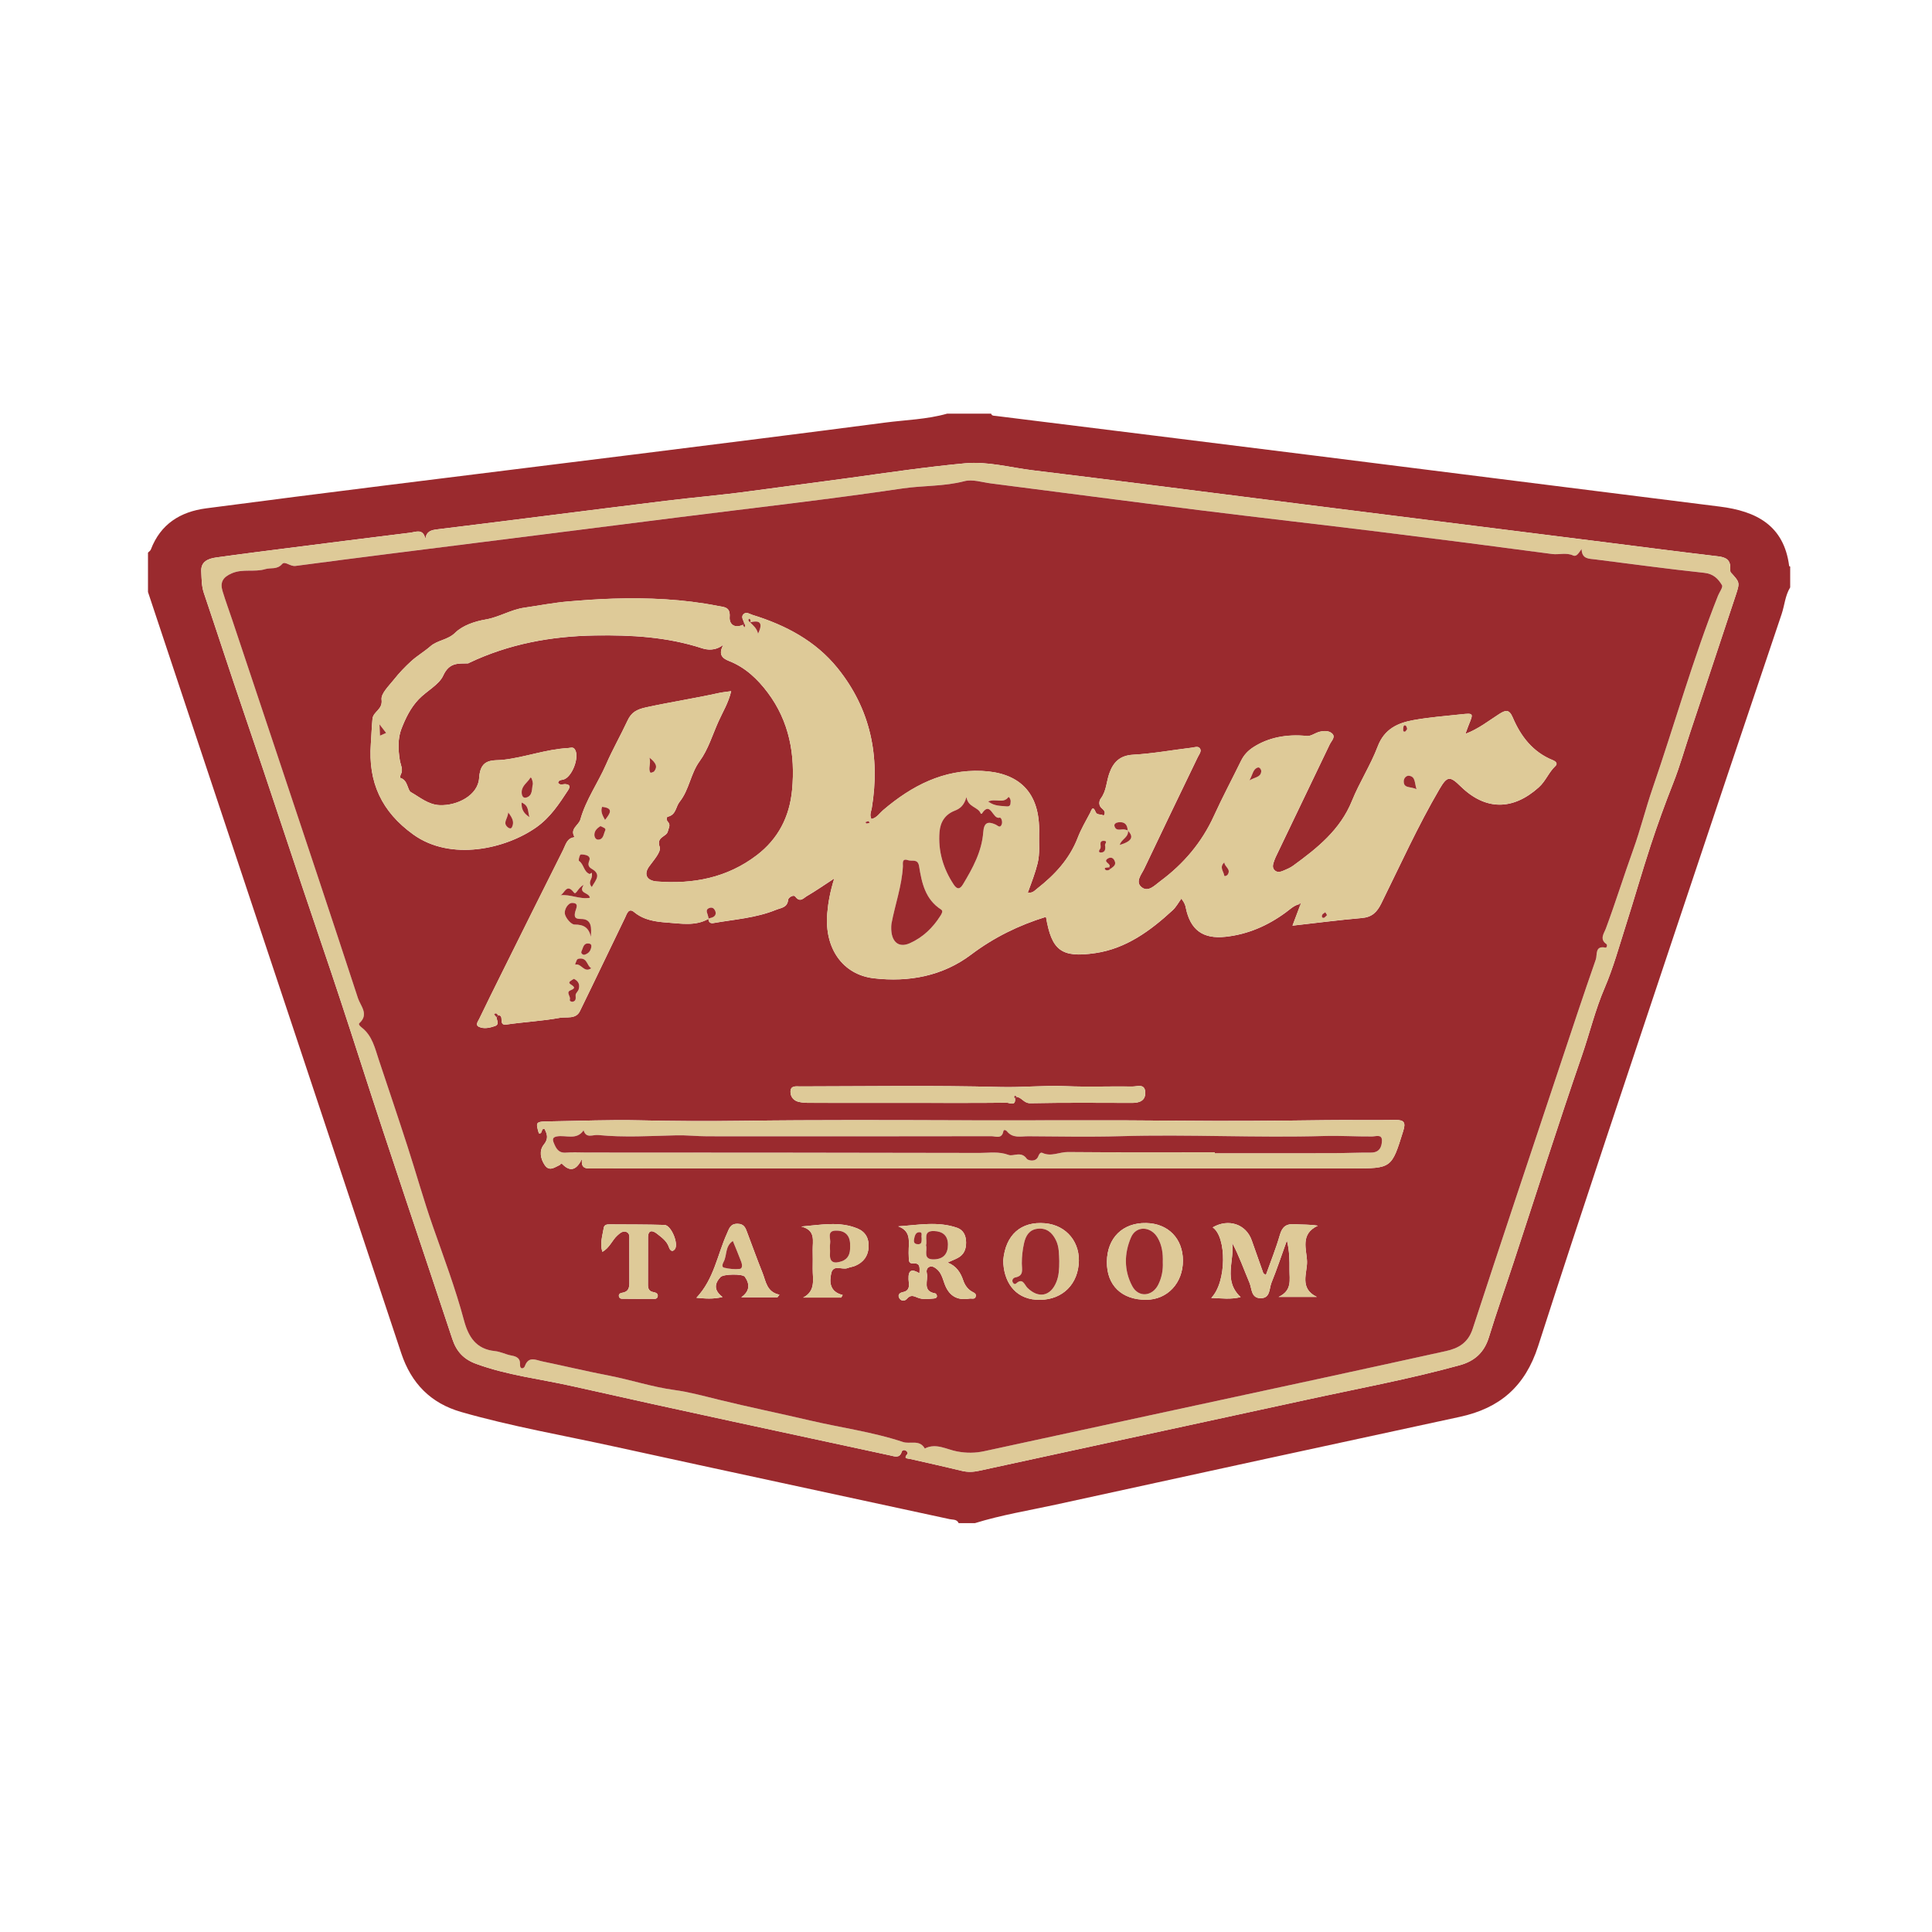<?xml version="1.0" encoding="utf-8"?>
<!-- Generator: Adobe Illustrator 17.0.0, SVG Export Plug-In . SVG Version: 6.00 Build 0)  -->
<!DOCTYPE svg PUBLIC "-//W3C//DTD SVG 1.1//EN" "http://www.w3.org/Graphics/SVG/1.1/DTD/svg11.dtd">
<svg version="1.1" id="Layer_1" xmlns="http://www.w3.org/2000/svg" xmlns:xlink="http://www.w3.org/1999/xlink" x="0px" y="0px"
	 width="200px" height="200px" viewBox="0 0 200 200" enable-background="new 0 0 200 200" xml:space="preserve">

<g>
	<path fill="#9A2A2E" d="M15.32,61.285c0-1.359,0-2.717,0-4.076c0.101-0.107,0.248-0.197,0.296-0.324
		c1.005-2.636,3.045-3.909,5.722-4.262c6.127-0.808,12.258-1.583,18.39-2.352c8.625-1.082,17.254-2.138,25.88-3.219
		c8.664-1.086,17.328-2.168,25.985-3.302c2.152-0.282,4.342-0.329,6.449-0.927c1.519,0,3.037,0,4.556,0
		c0.085,0.244,0.301,0.209,0.491,0.233c11.046,1.374,22.094,2.741,33.139,4.125c13.934,1.747,27.865,3.517,41.8,5.26
		c3.772,0.472,6.647,1.936,7.187,6.157c0.003,0.021,0.069,0.033,0.105,0.05c0,0.719,0,1.439,0,2.158
		c-0.525,0.85-0.579,1.853-0.889,2.774c-3.703,10.985-7.396,21.974-11.059,32.973c-4.747,14.254-9.546,28.492-14.144,42.794
		c-1.343,4.176-3.968,6.432-8.105,7.324c-13.951,3.007-27.895,6.041-41.838,9.088c-2.795,0.611-5.626,1.066-8.366,1.917
		c-0.559,0-1.119,0-1.678,0c-0.178-0.42-0.606-0.344-0.922-0.413c-11.571-2.512-23.152-4.979-34.717-7.515
		c-5.294-1.161-10.644-2.083-15.861-3.581c-3.156-0.906-5.167-2.962-6.205-6.088c-7.446-22.432-14.92-44.854-22.385-67.279
		C17.873,68.961,16.597,65.123,15.32,61.285z M44.032,55.768c-0.235-1.083-0.985-0.695-1.548-0.626
		c-4.24,0.52-8.477,1.059-12.714,1.599c-2.454,0.313-4.909,0.619-7.358,0.965c-0.822,0.116-1.634,0.393-1.577,1.446
		c0.041,0.746,0.022,1.502,0.27,2.237c1.398,4.143,2.745,8.304,4.162,12.441c2.699,7.882,5.266,15.809,7.958,23.694
		c1.386,4.061,2.728,8.151,4.045,12.242c3.105,9.645,6.378,19.236,9.559,28.857c0.421,1.272,1.16,2.083,2.446,2.556
		c3.252,1.196,6.687,1.575,10.033,2.329c10.937,2.466,21.906,4.793,32.865,7.161c0.425,0.092,0.96,0.321,1.173-0.382
		c0.047-0.157,0.224-0.225,0.394-0.141c0.153,0.076,0.288,0.259,0.183,0.381c-0.426,0.492,0.008,0.438,0.288,0.501
		c1.785,0.407,3.574,0.8,5.353,1.234c0.603,0.147,1.171,0.127,1.771-0.004c7.783-1.695,15.57-3.378,23.355-5.064
		c3.472-0.752,6.944-1.499,10.414-2.258c5.34-1.167,10.72-2.152,15.997-3.606c1.56-0.43,2.547-1.326,3.03-2.902
		c0.795-2.593,1.705-5.15,2.552-7.727c2.354-7.159,4.633-14.344,7.09-21.467c0.798-2.315,1.365-4.701,2.34-6.968
		c0.895-2.082,1.499-4.291,2.189-6.457c0.882-2.767,1.681-5.572,2.582-8.319c0.707-2.157,1.502-4.336,2.345-6.473
		c0.658-1.667,1.143-3.401,1.709-5.105c1.585-4.77,3.177-9.537,4.752-14.31c0.436-1.321,0.407-1.324-0.512-2.335
		c-0.085-0.094-0.061-0.303-0.058-0.459c0.014-0.867-0.472-1.123-1.268-1.217c-3.806-0.447-7.606-0.945-11.409-1.423
		c-10.612-1.334-21.225-2.665-31.836-4.002c-9.23-1.163-18.456-2.356-27.69-3.48c-2.334-0.284-4.665-0.944-7.012-0.726
		c-3.973,0.369-7.927,0.954-11.882,1.501c-3.512,0.486-7.031,0.926-10.542,1.407c-2.824,0.387-5.689,0.622-8.529,0.971
		c-7.886,0.968-15.766,1.992-23.653,2.955C44.642,54.875,44.171,54.974,44.032,55.768z"/>
	<path fill="#DECA98" d="M44.032,55.768c0.139-0.794,0.61-0.893,1.268-0.973c7.887-0.963,15.766-1.986,23.653-2.955
		c2.84-0.349,5.705-0.584,8.529-0.971c3.511-0.482,7.03-0.921,10.542-1.407c3.955-0.547,7.909-1.132,11.882-1.501
		c2.347-0.218,4.678,0.442,7.012,0.726c9.234,1.123,18.46,2.317,27.69,3.48c10.612,1.337,21.224,2.668,31.836,4.002
		c3.803,0.478,7.603,0.976,11.409,1.423c0.796,0.094,1.282,0.35,1.268,1.217c-0.003,0.155-0.027,0.365,0.058,0.459
		c0.919,1.01,0.948,1.013,0.512,2.335c-1.575,4.773-3.168,9.54-4.752,14.31c-0.566,1.703-1.051,3.438-1.709,5.105
		c-0.844,2.137-1.638,4.317-2.345,6.473c-0.9,2.747-1.7,5.552-2.582,8.319c-0.69,2.166-1.294,4.375-2.189,6.457
		c-0.975,2.267-1.542,4.653-2.34,6.968c-2.456,7.124-4.736,14.308-7.09,21.467c-0.847,2.577-1.757,5.134-2.552,7.727
		c-0.483,1.576-1.47,2.472-3.03,2.902c-5.276,1.454-10.657,2.439-15.997,3.606c-3.47,0.758-6.943,1.506-10.414,2.258
		c-7.786,1.686-15.572,3.368-23.355,5.064c-0.6,0.131-1.168,0.151-1.771,0.004c-1.779-0.433-3.568-0.827-5.353-1.234
		c-0.28-0.064-0.713-0.01-0.288-0.501c0.105-0.122-0.03-0.304-0.183-0.381c-0.169-0.084-0.346-0.016-0.394,0.141
		c-0.213,0.703-0.748,0.474-1.173,0.382c-10.959-2.368-21.928-4.695-32.865-7.161c-3.346-0.755-6.781-1.133-10.033-2.329
		c-1.286-0.473-2.026-1.284-2.446-2.556c-3.182-9.621-6.455-19.212-9.559-28.857c-1.317-4.091-2.659-8.181-4.045-12.242
		c-2.692-7.885-5.259-15.811-7.958-23.694c-1.417-4.137-2.763-8.298-4.162-12.441c-0.248-0.736-0.23-1.492-0.27-2.237
		c-0.058-1.053,0.754-1.33,1.577-1.446c2.449-0.345,4.904-0.652,7.358-0.965c4.237-0.54,8.475-1.079,12.714-1.599
		C43.047,55.072,43.796,54.685,44.032,55.768z M163.726,56.836c-0.282,0.376-0.51,0.829-0.865,0.665
		c-0.73-0.336-1.459-0.058-2.187-0.155c-5.974-0.799-11.952-1.566-17.933-2.305c-6.197-0.765-12.402-1.463-18.597-2.236
		c-7.195-0.898-14.384-1.847-21.577-2.767c-0.908-0.116-1.89-0.451-2.719-0.232c-2.12,0.558-4.295,0.44-6.433,0.757
		c-7.677,1.14-15.396,2.006-23.098,2.977c-6.752,0.851-13.503,1.705-20.255,2.558c-6.492,0.82-12.986,1.624-19.473,2.485
		c-0.548,0.073-1.084-0.539-1.377-0.202c-0.531,0.611-1.17,0.357-1.745,0.53c-1.132,0.34-2.317-0.058-3.46,0.431
		c-0.943,0.404-1.24,0.944-0.965,1.847c0.311,1.021,0.682,2.023,1.021,3.036c1.48,4.427,2.961,8.854,4.435,13.282
		c2.867,8.608,5.748,17.211,8.566,25.835c0.256,0.785,1.166,1.653,0.137,2.576c-0.129,0.116,0.087,0.323,0.259,0.457
		c1.09,0.852,1.36,2.147,1.766,3.363c0.998,2.99,2.006,5.976,2.975,8.975c0.887,2.745,1.666,5.537,2.616,8.247
		c1.13,3.225,2.335,6.42,3.219,9.724c0.455,1.699,1.25,2.982,3.205,3.177c0.585,0.058,1.142,0.364,1.727,0.465
		c0.539,0.092,0.897,0.31,0.869,0.874c-0.031,0.632,0.408,0.476,0.498,0.223c0.384-1.079,1.141-0.633,1.792-0.498
		c2.306,0.477,4.596,1.03,6.908,1.474c2.269,0.436,4.465,1.176,6.767,1.488c1.535,0.208,3.046,0.623,4.555,0.994
		c3.169,0.779,6.369,1.43,9.545,2.174c3.187,0.746,6.447,1.175,9.578,2.217c0.738,0.246,1.715-0.287,2.259,0.674
		c1.171-0.597,2.242,0.097,3.335,0.302c0.965,0.181,1.873,0.182,2.832-0.027c11.505-2.503,23.015-4.977,34.523-7.466
		c4.423-0.956,8.843-1.925,13.263-2.897c1.312-0.289,2.294-0.868,2.764-2.306c2.962-9.059,5.989-18.096,9-27.138
		c1.235-3.709,2.461-7.42,3.751-11.11c0.158-0.451-0.119-1.451,1-1.208c0.127,0.028,0.219-0.283,0.091-0.372
		c-0.74-0.51-0.241-1.111-0.062-1.592c1.01-2.71,1.865-5.477,2.844-8.195c0.74-2.053,1.281-4.251,2.001-6.341
		c2.284-6.635,4.176-13.403,6.77-19.934c0.145-0.366,0.537-0.875,0.415-1.083c-0.389-0.666-0.893-1.183-1.838-1.283
		c-3.771-0.398-7.529-0.92-11.292-1.39C164.482,57.828,163.753,57.888,163.726,56.836z"/>
	<path fill="#9A2A2E" d="M163.726,56.836c0.027,1.052,0.756,0.992,1.407,1.073c3.764,0.47,7.521,0.992,11.292,1.39
		c0.945,0.1,1.448,0.618,1.838,1.283c0.121,0.207-0.27,0.717-0.415,1.083c-2.594,6.531-4.486,13.299-6.77,19.934
		c-0.719,2.09-1.261,4.288-2.001,6.341c-0.979,2.718-1.835,5.485-2.844,8.195c-0.179,0.481-0.677,1.082,0.062,1.592
		c0.128,0.088,0.036,0.399-0.091,0.372c-1.118-0.243-0.842,0.757-1,1.208c-1.289,3.69-2.516,7.401-3.751,11.11
		c-3.011,9.043-6.039,18.08-9,27.138c-0.47,1.439-1.452,2.018-2.764,2.306c-4.419,0.972-8.84,1.941-13.263,2.897
		c-11.508,2.488-23.019,4.963-34.523,7.466c-0.96,0.209-1.868,0.208-2.832,0.027c-1.093-0.205-2.165-0.899-3.335-0.302
		c-0.544-0.962-1.521-0.429-2.259-0.674c-3.131-1.042-6.391-1.471-9.578-2.217c-3.176-0.744-6.376-1.395-9.545-2.174
		c-1.51-0.371-3.02-0.786-4.555-0.994c-2.302-0.312-4.498-1.052-6.767-1.488c-2.312-0.444-4.602-0.997-6.908-1.474
		c-0.651-0.135-1.407-0.581-1.792,0.498c-0.09,0.253-0.529,0.409-0.498-0.223c0.028-0.564-0.329-0.782-0.869-0.874
		c-0.586-0.1-1.142-0.406-1.727-0.465c-1.955-0.195-2.75-1.478-3.205-3.177c-0.884-3.304-2.089-6.499-3.219-9.724
		c-0.95-2.71-1.729-5.502-2.616-8.247c-0.969-2.999-1.977-5.985-2.975-8.975c-0.406-1.216-0.676-2.51-1.766-3.363
		c-0.171-0.134-0.388-0.341-0.259-0.457c1.029-0.924,0.12-1.792-0.137-2.576c-2.818-8.624-5.699-17.227-8.566-25.835
		c-1.475-4.429-2.955-8.855-4.435-13.282c-0.339-1.013-0.71-2.015-1.021-3.036c-0.275-0.903,0.022-1.443,0.965-1.847
		c1.143-0.49,2.328-0.091,3.46-0.431c0.576-0.173,1.214,0.081,1.745-0.53c0.293-0.337,0.829,0.274,1.377,0.202
		c6.486-0.861,12.981-1.666,19.473-2.485c6.752-0.852,13.503-1.706,20.255-2.558c7.703-0.971,15.421-1.837,23.098-2.977
		c2.138-0.317,4.313-0.2,6.433-0.757c0.829-0.218,1.811,0.116,2.719,0.232c7.193,0.92,14.382,1.869,21.577,2.767
		c6.196,0.773,12.401,1.471,18.597,2.236c5.981,0.739,11.959,1.506,17.933,2.305c0.728,0.097,1.457-0.181,2.187,0.155
		C163.216,57.665,163.444,57.212,163.726,56.836z M105.244,113.546c0.538,0.063,0.744,0.673,1.424,0.659
		c3.513-0.073,7.028-0.038,10.543-0.033c0.781,0.001,1.398-0.253,1.343-1.132c-0.056-0.893-0.831-0.559-1.313-0.566
		c-2.316-0.033-4.636,0.062-6.948-0.036c-2.248-0.095-4.479,0.148-6.734,0.088c-6.904-0.181-13.817-0.068-20.726-0.06
		c-0.413,0-0.988-0.119-1.002,0.535c-0.012,0.51,0.305,0.926,0.823,1.056c0.38,0.096,0.788,0.11,1.184,0.11
		c3.834,0.008,7.668,0.005,11.502,0.005c2.955,0,5.911,0.013,8.866-0.02c0.295-0.003,0.969,0.403,0.867-0.462
		C105.136,113.651,105.193,113.603,105.244,113.546z M51.566,105.118c0.706-0.079-0.04,1.073,0.848,0.943
		c1.841-0.27,3.711-0.361,5.538-0.696c0.691-0.127,1.654,0.178,2.078-0.688c1.576-3.216,3.108-6.452,4.674-9.673
		c0.178-0.367,0.355-1.071,0.943-0.583c1.028,0.853,2.274,1.002,3.467,1.087c1.411,0.1,2.899,0.386,4.25-0.402l-0.024-0.018
		c-0.008,0.353,0.169,0.531,0.514,0.471c2.174-0.382,4.4-0.523,6.475-1.37c0.524-0.214,1.18-0.217,1.259-1.04
		c0.023-0.237,0.558-0.578,0.746-0.327c0.491,0.656,0.862,0.136,1.196-0.058c0.9-0.523,1.756-1.122,2.835-1.824
		c-0.419,1.339-0.629,2.468-0.726,3.614c-0.308,3.619,1.596,6.345,4.816,6.721c3.637,0.425,7.14-0.24,10.065-2.444
		c2.388-1.8,4.951-3.05,7.758-3.916c0.59,3.461,1.564,4.27,5.11,3.752c3.182-0.465,5.701-2.312,8.008-4.44
		c0.361-0.333,0.603-0.797,0.9-1.201c0.374,0.493,0.412,0.72,0.458,0.946c0.465,2.29,1.761,3.256,4.107,3.006
		c2.318-0.247,4.39-1.158,6.249-2.526c0.432-0.318,0.806-0.692,1.337-0.839c0.045,0.046,0.09,0.091,0.135,0.136
		c-0.249,0.66-0.497,1.321-0.782,2.076c2.448-0.276,4.805-0.583,7.171-0.788c1.052-0.091,1.566-0.591,2.023-1.515
		c1.962-3.971,3.786-8.016,6.026-11.843c0.8-1.366,1.078-1.356,2.193-0.267c2.563,2.502,5.397,2.498,8.076,0.098
		c0.725-0.65,1.033-1.56,1.725-2.208c0.269-0.252,0.052-0.477-0.266-0.606c-2.06-0.833-3.314-2.456-4.148-4.419
		c-0.38-0.896-0.765-0.764-1.427-0.341c-1.075,0.686-2.083,1.506-3.476,2.041c0.167-0.451,0.253-0.707,0.355-0.956
		c0.492-1.194,0.492-1.209-0.828-1.068c-1.627,0.174-3.264,0.303-4.872,0.59c-1.648,0.294-3.042,0.915-3.732,2.734
		c-0.732,1.932-1.886,3.702-2.661,5.621c-1.217,3.016-3.598,4.905-6.092,6.722c-0.286,0.208-0.624,0.354-0.953,0.493
		c-0.332,0.14-0.701,0.275-0.997-0.056c-0.248-0.277-0.124-0.613-0.025-0.911c0.1-0.301,0.247-0.588,0.385-0.876
		c1.793-3.736,3.59-7.47,5.376-11.209c0.163-0.341,0.592-0.727,0.298-1.07c-0.313-0.366-0.878-0.351-1.349-0.235
		c-0.448,0.111-0.894,0.479-1.309,0.435c-2.098-0.22-3.998,0.17-5.519,1.143c-0.586,0.375-1.006,0.823-1.305,1.435
		c-0.928,1.9-1.926,3.768-2.802,5.692c-1.257,2.763-3.147,4.979-5.566,6.771c-0.565,0.418-1.214,1.147-1.892,0.638
		c-0.744-0.56-0.05-1.326,0.235-1.927c1.827-3.86,3.691-7.702,5.542-11.55c0.137-0.284,0.414-0.598,0.25-0.883
		c-0.181-0.315-0.585-0.14-0.882-0.105c-2.021,0.244-4.033,0.615-6.06,0.727c-1.404,0.078-2.069,0.815-2.47,1.968
		c-0.295,0.847-0.288,1.786-0.865,2.557c-0.197,0.264-0.245,0.716,0.075,0.997c0.267,0.234,0.464,0.433,0.222,0.786
		c-0.248-0.191-0.695-0.029-0.826-0.356c-0.312-0.782-0.454-0.174-0.581,0.067c-0.447,0.847-0.938,1.681-1.28,2.57
		c-0.851,2.209-2.383,3.85-4.201,5.271c-0.249,0.195-0.487,0.502-0.969,0.408c0.389-1.053,0.76-2.012,1.01-3.014
		c0.257-1.031,0.125-2.06,0.157-3.092c0.138-4.387-2.193-6.32-5.928-6.483c-3.967-0.173-7.267,1.541-10.213,4.056
		c-0.38,0.324-0.656,0.802-1.213,0.923c-0.231-0.415-0.022-0.789,0.039-1.162c0.869-5.325-0.128-10.222-3.547-14.46
		c-2.276-2.821-5.383-4.454-8.807-5.509c-0.293-0.09-0.615-0.348-0.898-0.102c-0.358,0.31-0.009,0.663,0.05,0.997
		c-0.051,0.043-0.1,0.087-0.15,0.132c-0.859,0.4-1.423-0.065-1.366-0.812c0.081-1.051-0.554-1.016-1.196-1.142
		c-3.6-0.708-7.239-0.868-10.894-0.756c-1.515,0.046-3.03,0.155-4.541,0.281c-1.552,0.129-3.082,0.431-4.621,0.653
		c-1.413,0.204-2.608,0.985-4.015,1.225c-1.109,0.189-2.371,0.612-3.138,1.365c-0.785,0.772-1.825,0.754-2.574,1.41
		c-0.624,0.545-1.355,0.969-1.969,1.524c-0.649,0.587-1.261,1.23-1.804,1.916c-0.517,0.653-1.363,1.452-1.28,2.084
		c0.136,1.031-0.865,1.218-0.941,1.986c-0.084,0.857-0.107,1.72-0.169,2.563c-0.295,4.008,1.109,7.041,4.387,9.403
		c3.884,2.8,9.585,1.503,12.764-0.757c1.429-1.016,2.332-2.4,3.253-3.806c0.203-0.31,0.287-0.601-0.252-0.646
		c-0.254-0.021-0.547,0.162-0.77-0.134c0.055-0.318,0.327-0.283,0.545-0.339c0.892-0.228,1.696-2.326,1.204-3.102
		c-0.205-0.323-0.441-0.174-0.719-0.159c-2.284,0.122-4.435,0.952-6.701,1.214c-1.015,0.118-2.378-0.229-2.501,1.874
		c-0.106,1.816-2.296,2.898-4.088,2.822c-1.176-0.05-2.047-0.818-2.974-1.343c-0.379-0.215-0.301-1.258-1.1-1.478
		c-0.018-0.005-0.012-0.241,0.042-0.336c0.295-0.526-0.009-0.989-0.091-1.491c-0.177-1.083-0.222-2.256,0.159-3.238
		c0.419-1.082,0.941-2.183,1.795-3.076c0.825-0.864,2.103-1.505,2.53-2.44c0.632-1.387,1.536-1.252,2.586-1.278
		c0.036-0.001,0.07-0.036,0.106-0.053c4.129-1.959,8.49-2.762,13.046-2.834c3.753-0.06,7.433,0.147,11.039,1.317
		c0.549,0.178,1.388,0.309,2.239-0.364c-0.574,1.026-0.104,1.424,0.592,1.696c1.682,0.658,2.958,1.883,3.993,3.264
		c2.236,2.982,2.868,6.435,2.52,10.097c-0.263,2.765-1.437,5.05-3.657,6.743c-3.066,2.338-6.59,3.012-10.348,2.714
		c-1.038-0.082-1.38-0.735-0.793-1.552c0.47-0.654,1.271-1.527,1.093-2.023c-0.386-1.078,0.722-1.026,0.847-1.623
		c0.072-0.34,0.325-0.645-0.006-0.988c-0.15-0.156-0.163-0.483,0.009-0.522c0.855-0.198,0.808-1.032,1.206-1.529
		c1.014-1.267,1.127-2.913,2.085-4.223c0.877-1.199,1.322-2.715,1.943-4.099c0.446-0.994,1.035-1.932,1.317-3.141
		c-0.506,0.075-0.899,0.108-1.281,0.192c-2.488,0.551-5.009,0.937-7.501,1.478c-1.005,0.218-1.546,0.515-1.95,1.383
		c-0.707,1.519-1.544,2.98-2.212,4.514c-0.84,1.929-2.089,3.659-2.669,5.722c-0.17,0.604-1.135,0.964-0.586,1.83
		c-0.806,0.07-0.932,0.789-1.201,1.324c-2.17,4.315-4.316,8.642-6.465,12.967c-0.746,1.501-1.488,3.005-2.216,4.514
		c-0.125,0.26-0.438,0.633-0.028,0.823c0.518,0.24,1.109,0.106,1.636-0.072c0.516-0.175,0.21-0.591,0.178-0.918
		C51.453,105.241,51.509,105.18,51.566,105.118z M60.258,119.953c-0.16,1.06,0.427,1.008,1.039,1.006
		c3.699-0.012,7.397-0.006,11.096-0.006c13.741,0,27.482,0,41.222,0c8.788,0,17.577,0,26.365,0c4.096,0,4.077-0.006,5.28-3.873
		c0.264-0.85,0.131-1.157-0.806-1.141c-2.421,0.04-4.843-0.013-7.265,0.019c-5.026,0.065-10.058,0.109-15.078,0.057
		c-7.426-0.078-14.851-0.013-22.276-0.034c-7.652-0.021-15.305-0.058-22.959,0.045c-3.556,0.048-7.133,0.033-10.7-0.051
		c-3.047-0.072-6.099,0.063-9.149,0.106c-1.596,0.023-1.596,0.022-1.248,1.232c0.422,0.119,0.181-0.5,0.583-0.466
		c0.278,0.552,0.457,1.004-0.073,1.656c-0.486,0.599-0.346,1.453,0.106,2.112c0.481,0.7,1.04,0.21,1.553-0.018
		c0.104-0.046,0.09-0.264,0.3-0.055C59.09,121.384,59.717,121.056,60.258,119.953z M131.043,131.989
		c-0.154-0.116-0.25-0.15-0.271-0.211c-0.403-1.124-0.798-2.252-1.194-3.379c-0.592-1.683-2.411-2.285-4.041-1.339
		c1.457,0.969,1.457,5.673-0.147,7.298c1.084,0.044,2.02,0.178,3.04-0.081c-1.852-1.731-0.595-3.777-0.883-5.637
		c0.724,1.357,1.215,2.772,1.798,4.149c0.255,0.603,0.152,1.591,1.149,1.6c1.024,0.01,0.882-0.995,1.125-1.595
		c0.585-1.441,1.072-2.921,1.599-4.385c0.271,1.068,0.278,2.057,0.269,3.046c-0.01,1.016,0.306,2.137-1.132,2.803
		c1.515,0,2.742,0,3.969,0c-1.852-0.879-0.99-2.469-1.022-3.668c-0.033-1.25-0.75-2.838,1.117-3.706
		c-0.853-0.143-1.626-0.099-2.392-0.154c-0.857-0.062-1.29,0.248-1.536,1.107C132.091,129.232,131.542,130.584,131.043,131.989z
		 M95.183,131.81c-0.757-0.456-1.168-0.396-1.131,0.613c0.018,0.5,0.246,1.173-0.595,1.339c-0.303,0.06-0.548,0.257-0.377,0.593
		c0.19,0.372,0.593,0.346,0.802,0.099c0.374-0.441,0.685-0.302,1.116-0.122c0.52,0.217,1.099,0.135,1.656,0.089
		c0.165-0.014,0.334-0.058,0.338-0.249c0.002-0.095-0.093-0.266-0.164-0.277c-1.403-0.228-0.709-1.346-0.884-2.086
		c-0.054-0.228-0.027-0.498,0.212-0.638c0.29-0.17,0.552,0,0.769,0.163c0.509,0.383,0.651,0.997,0.85,1.549
		c0.448,1.242,1.278,1.769,2.583,1.547c0.222-0.038,0.529,0.105,0.635-0.173c0.14-0.366-0.22-0.444-0.442-0.587
		c-0.422-0.271-0.684-0.667-0.841-1.129c-0.276-0.811-0.705-1.491-1.619-1.843c0.426-0.191,0.763-0.317,1.075-0.487
		c0.625-0.341,0.849-0.888,0.843-1.593c-0.007-0.72-0.277-1.291-0.939-1.52c-1.986-0.689-4.006-0.286-6.088-0.146
		c1.221,0.436,1.128,1.372,1.088,2.289c-0.014,0.318-0.008,0.638,0.007,0.957c0.013,0.274-0.004,0.613,0.408,0.583
		C95.34,130.716,95.19,131.29,95.183,131.81z M114.585,130.611c-0.026,2.442,1.534,3.954,4.066,3.942
		c2.198-0.011,3.808-1.729,3.805-4.059c-0.004-2.279-1.53-3.84-3.799-3.885C116.223,126.561,114.612,128.144,114.585,130.611z
		 M103.857,130.461c0.012,2.099,1.105,3.938,3.417,4.086c2.37,0.151,4.14-1.273,4.386-3.603c0.242-2.29-1.231-4.114-3.481-4.311
		C105.692,126.415,104.095,127.829,103.857,130.461z M87.08,134.324c0.051-0.089,0.103-0.177,0.154-0.266
		c-1.317-0.322-1.396-1.292-1.188-2.244c0.212-0.969,1.138-0.32,1.701-0.545c0.257-0.103,0.547-0.127,0.8-0.238
		c0.836-0.366,1.319-0.993,1.371-1.928c0.05-0.9-0.323-1.581-1.136-1.921c-1.858-0.776-3.776-0.389-5.834-0.211
		c1.537,0.384,1.161,1.502,1.182,2.444c0.014,0.638,0.008,1.276,0.001,1.913c-0.012,1.084,0.352,2.297-0.986,2.995
		C84.458,134.324,85.769,134.324,87.08,134.324z M62.354,129.588c0.763-0.414,1.005-1.201,1.562-1.699
		c0.273-0.244,0.57-0.514,0.95-0.35c0.351,0.152,0.282,0.538,0.283,0.851c0.005,1.358,0.002,2.716,0.003,4.073
		c0,0.602,0.088,1.243-0.777,1.37c-0.184,0.027-0.387,0.166-0.286,0.423c0.092,0.234,0.329,0.19,0.513,0.192
		c0.958,0.011,1.917,0.013,2.875,0.003c0.221-0.002,0.526,0.079,0.604-0.228c0.079-0.31-0.197-0.422-0.424-0.46
		c-0.445-0.076-0.583-0.332-0.581-0.749c0.009-1.637,0-3.275,0.006-4.912c0.003-0.824,0.484-0.74,0.924-0.392
		c0.487,0.386,1.024,0.75,1.243,1.406c0.075,0.225,0.299,0.589,0.603,0.214c0.441-0.542-0.369-2.504-1.064-2.525
		c-1.875-0.057-3.753-0.045-5.629-0.058c-0.284-0.002-0.602,0.003-0.66,0.361C62.368,127.91,62.09,128.712,62.354,129.588z
		 M80.484,134.292c0.068-0.088,0.136-0.176,0.204-0.264c-1.328-0.277-1.397-1.374-1.755-2.268c-0.544-1.36-1.043-2.739-1.56-4.11
		c-0.183-0.485-0.305-0.958-1.019-0.965c-0.766-0.008-0.872,0.508-1.105,1.023c-0.993,2.196-1.331,4.698-3.156,6.638
		c0.906,0.081,1.701,0.161,2.705-0.08c-0.944-0.71-0.822-1.405-0.213-2.063c0.301-0.325,2.297-0.352,2.523-0.03
		c0.524,0.746,0.531,1.486-0.37,2.12C78.101,134.292,79.293,134.292,80.484,134.292z"/>
	<path fill="#DECA98" d="M73.362,95.106c-1.35,0.789-2.839,0.502-4.25,0.402c-1.193-0.084-2.439-0.234-3.467-1.087
		c-0.588-0.488-0.765,0.216-0.943,0.583c-1.566,3.221-3.098,6.457-4.674,9.673c-0.424,0.866-1.387,0.561-2.078,0.688
		c-1.827,0.335-3.697,0.426-5.538,0.696c-0.888,0.13-0.141-1.022-0.848-0.943c-0.108-0.147-0.218-0.306-0.41-0.121
		c-0.009,0.009,0.157,0.199,0.241,0.304c0.031,0.326,0.338,0.743-0.178,0.918c-0.528,0.178-1.118,0.312-1.636,0.072
		c-0.41-0.19-0.098-0.563,0.028-0.823c0.728-1.51,1.47-3.013,2.216-4.514c2.15-4.325,4.296-8.652,6.465-12.967
		c0.268-0.534,0.395-1.253,1.201-1.324c-0.549-0.866,0.416-1.226,0.586-1.83c0.581-2.063,1.829-3.793,2.669-5.722
		c0.668-1.535,1.505-2.995,2.212-4.514c0.404-0.868,0.945-1.165,1.95-1.383c2.492-0.541,5.013-0.927,7.501-1.478
		c0.381-0.085,0.774-0.118,1.281-0.192c-0.282,1.21-0.871,2.148-1.317,3.141c-0.621,1.383-1.066,2.9-1.943,4.099
		c-0.958,1.31-1.071,2.956-2.085,4.223c-0.398,0.497-0.351,1.331-1.206,1.529c-0.171,0.04-0.159,0.367-0.009,0.522
		c0.331,0.343,0.077,0.648,0.006,0.988c-0.126,0.598-1.233,0.545-0.847,1.623c0.177,0.496-0.623,1.369-1.093,2.023
		c-0.587,0.817-0.245,1.469,0.793,1.552c3.757,0.298,7.282-0.377,10.348-2.714c2.22-1.693,3.394-3.978,3.657-6.743
		c0.348-3.662-0.283-7.115-2.52-10.097c-1.036-1.381-2.311-2.606-3.993-3.264c-0.696-0.272-1.166-0.67-0.592-1.696
		c-0.851,0.674-1.69,0.542-2.239,0.364c-3.606-1.17-7.286-1.377-11.039-1.317c-4.556,0.073-8.918,0.875-13.046,2.834
		c-0.036,0.017-0.07,0.052-0.106,0.053c-1.05,0.026-1.953-0.109-2.586,1.278c-0.426,0.935-1.705,1.576-2.53,2.44
		c-0.854,0.894-1.376,1.994-1.795,3.076c-0.38,0.982-0.335,2.155-0.159,3.238c0.082,0.502,0.386,0.965,0.091,1.491
		c-0.053,0.095-0.06,0.331-0.042,0.336c0.798,0.22,0.721,1.263,1.1,1.478c0.927,0.525,1.798,1.293,2.974,1.343
		c1.792,0.076,3.981-1.005,4.088-2.822c0.123-2.103,1.486-1.756,2.501-1.874c2.265-0.262,4.417-1.092,6.701-1.214
		c0.278-0.015,0.514-0.163,0.719,0.159c0.492,0.775-0.312,2.874-1.204,3.102c-0.218,0.056-0.49,0.021-0.545,0.339
		c0.223,0.296,0.516,0.113,0.77,0.134c0.538,0.045,0.455,0.336,0.252,0.646c-0.921,1.406-1.825,2.79-3.253,3.806
		c-3.179,2.26-8.879,3.557-12.764,0.757c-3.278-2.362-4.681-5.396-4.387-9.403c0.062-0.843,0.084-1.706,0.169-2.563
		c0.075-0.768,1.076-0.955,0.941-1.986c-0.083-0.632,0.762-1.43,1.28-2.084c0.543-0.686,1.155-1.328,1.804-1.916
		c0.614-0.555,1.345-0.979,1.969-1.524c0.749-0.655,1.789-0.638,2.574-1.41c0.767-0.754,2.029-1.176,3.138-1.365
		c1.407-0.24,2.603-1.021,4.015-1.225c1.539-0.222,3.069-0.524,4.621-0.653c1.511-0.125,3.026-0.234,4.541-0.281
		c3.655-0.112,7.294,0.048,10.894,0.756c0.642,0.126,1.277,0.092,1.196,1.142c-0.057,0.747,0.507,1.212,1.366,0.812
		c0.053,0.086,0.106,0.173,0.158,0.259c0.118-0.133,0.083-0.262-0.009-0.391c-0.058-0.334-0.408-0.687-0.05-0.997
		c0.283-0.245,0.605,0.012,0.898,0.102c3.424,1.056,6.53,2.688,8.807,5.509c3.419,4.238,4.416,9.136,3.547,14.46
		c-0.061,0.373-0.27,0.747-0.039,1.162c0.558-0.122,0.833-0.599,1.213-0.923c2.946-2.515,6.246-4.229,10.213-4.056
		c3.735,0.163,6.067,2.096,5.928,6.483c-0.033,1.032,0.1,2.061-0.157,3.092c-0.25,1.003-0.621,1.961-1.01,3.014
		c0.482,0.094,0.719-0.213,0.969-0.408c1.818-1.421,3.35-3.062,4.201-5.271c0.343-0.89,0.833-1.723,1.28-2.57
		c0.127-0.24,0.269-0.848,0.581-0.067c0.131,0.327,0.577,0.165,0.826,0.356c0.243-0.353,0.045-0.552-0.222-0.786
		c-0.32-0.281-0.272-0.733-0.075-0.997c0.577-0.772,0.57-1.71,0.865-2.557c0.401-1.153,1.066-1.89,2.47-1.968
		c2.027-0.113,4.039-0.484,6.06-0.727c0.298-0.036,0.701-0.211,0.882,0.105c0.163,0.284-0.114,0.599-0.25,0.883
		c-1.851,3.848-3.715,7.69-5.542,11.55c-0.285,0.602-0.979,1.368-0.235,1.927c0.678,0.51,1.327-0.219,1.892-0.638
		c2.418-1.791,4.308-4.008,5.566-6.771c0.876-1.924,1.874-3.792,2.802-5.692c0.299-0.612,0.719-1.061,1.305-1.435
		c1.521-0.973,3.421-1.362,5.519-1.143c0.416,0.044,0.861-0.325,1.309-0.435c0.471-0.116,1.035-0.132,1.349,0.235
		c0.294,0.344-0.135,0.729-0.298,1.07c-1.786,3.739-3.584,7.473-5.376,11.209c-0.138,0.288-0.285,0.574-0.385,0.876
		c-0.099,0.298-0.223,0.634,0.025,0.911c0.296,0.331,0.665,0.196,0.997,0.056c0.329-0.139,0.667-0.285,0.953-0.493
		c2.494-1.816,4.875-3.706,6.092-6.722c0.775-1.919,1.929-3.689,2.661-5.621c0.689-1.819,2.083-2.44,3.732-2.734
		c1.608-0.287,3.245-0.416,4.872-0.59c1.321-0.141,1.321-0.126,0.828,1.068c-0.103,0.249-0.188,0.505-0.355,0.956
		c1.394-0.536,2.402-1.356,3.476-2.041c0.662-0.423,1.047-0.555,1.427,0.341c0.834,1.963,2.088,3.586,4.148,4.419
		c0.318,0.129,0.535,0.354,0.266,0.606c-0.692,0.648-0.999,1.558-1.725,2.208c-2.68,2.4-5.513,2.405-8.076-0.098
		c-1.116-1.089-1.394-1.1-2.193,0.267c-2.24,3.827-4.064,7.872-6.026,11.843c-0.457,0.924-0.971,1.424-2.023,1.515
		c-2.366,0.205-4.722,0.513-7.171,0.788c0.284-0.755,0.533-1.416,0.781-2.077c0.023-0.084,0.046-0.167,0.069-0.25
		c-0.068,0.038-0.136,0.076-0.204,0.114c-0.531,0.147-0.905,0.521-1.337,0.839c-1.859,1.369-3.932,2.279-6.249,2.526
		c-2.346,0.25-3.642-0.716-4.107-3.006c-0.046-0.225-0.084-0.452-0.458-0.946c-0.297,0.404-0.538,0.867-0.9,1.201
		c-2.307,2.128-4.826,3.976-8.008,4.44c-3.547,0.518-4.52-0.291-5.11-3.752c-2.808,0.867-5.37,2.117-7.758,3.916
		c-2.925,2.204-6.428,2.869-10.065,2.444c-3.22-0.376-5.124-3.103-4.816-6.721c0.097-1.146,0.307-2.275,0.726-3.614
		c-1.078,0.702-1.934,1.301-2.835,1.824c-0.334,0.194-0.704,0.714-1.196,0.058c-0.188-0.251-0.723,0.091-0.746,0.327
		c-0.079,0.823-0.736,0.827-1.259,1.04c-2.076,0.847-4.301,0.988-6.475,1.37c-0.344,0.061-0.522-0.118-0.514-0.471
		c0.184-0.061,0.394-0.086,0.547-0.192c0.279-0.196,0.238-0.486,0.081-0.736c-0.109-0.174-0.301-0.245-0.518-0.172
		c-0.381,0.128-0.307,0.385-0.201,0.665C73.302,94.797,73.325,94.954,73.362,95.106z M77.62,64.43
		c0.131-0.125,0.084-0.249-0.01-0.365c-0.01-0.013-0.087,0.001-0.098,0.021c-0.084,0.157,0.01,0.25,0.131,0.33
		c0.325,0.33,0.699,0.617,0.832,1.18C79.058,64.387,78.585,64.187,77.62,64.43z M39.32,76.164c0.3-0.134,0.6-0.267,0.651-0.29
		c-0.244-0.315-0.484-0.626-0.687-0.889c0.015,0.346,0.034,0.768,0.051,1.189L39.32,76.164z M114.939,89.958
		c0.294-0.234,0.688-0.414,0.411-0.917c-0.184-0.333-0.484-0.289-0.693-0.15c-0.544,0.359,0.498,0.527,0.141,0.897
		c-0.163,0.032-0.484-0.003-0.428,0.163C114.431,90.131,114.74,90.157,114.939,89.958z M116.759,85.958
		c0.13,0.714-0.701,0.912-0.843,1.512c1.255-0.377,1.498-0.837,0.823-1.493c-0.028-0.58-0.278-0.915-0.913-0.859
		c-0.271,0.024-0.525,0.162-0.455,0.405c0.167,0.583,0.704,0.269,1.08,0.355C116.554,85.901,116.656,85.93,116.759,85.958z
		 M61.067,90.486c0.069,0.057,0.138,0.114,0.207,0.171c0.022,0.347-0.457,0.663-0.011,1.169c0.387-0.704,1.028-1.288,0.01-1.875
		c-0.418-0.241-0.404-0.492-0.265-0.87c0.126-0.343-0.109-0.514-0.408-0.579c-0.179-0.039-0.485-0.092-0.533-0.014
		c-0.112,0.181-0.202,0.586-0.126,0.638C60.459,89.473,60.415,90.272,61.067,90.486z M100.048,82.512
		c-0.25,0.86-0.65,1.192-1.211,1.41c-0.984,0.384-1.495,1.152-1.579,2.2c-0.159,1.983,0.374,3.781,1.458,5.432
		c0.326,0.496,0.627,0.564,0.966,0.002c1.013-1.684,1.959-3.412,2.104-5.407c0.075-1.029,0.501-1.139,1.276-0.791
		c0.25,0.112,0.456,0.419,0.636-0.016c0.114-0.276-0.049-0.753-0.227-0.699c-0.721,0.221-0.917-1.824-1.838-0.403
		c-0.009,0.014-0.1,0.002-0.106-0.014C101.279,83.513,100.216,83.609,100.048,82.512z M92.259,95.967
		c-0.035,1.497,0.734,2.207,1.929,1.674c1.338-0.597,2.377-1.59,3.161-2.835c0.125-0.198,0.317-0.495,0.084-0.644
		c-1.651-1.055-2.011-2.765-2.288-4.495c-0.13-0.809-0.736-0.475-1.145-0.619c-0.677-0.237-0.518,0.392-0.53,0.625
		c-0.108,2.039-0.812,3.953-1.182,5.936C92.266,95.726,92.268,95.848,92.259,95.967z M61.164,96.973
		c0.062-0.882,0.137-1.842-1.014-1.842c-0.617,0-0.691-0.192-0.634-0.6c0.06-0.429,0.527-1.041-0.268-1.061
		c-0.463-0.012-0.871,0.723-0.767,1.163c0.103,0.434,0.65,1.079,0.999,1.077C60.43,95.705,60.947,96.026,61.164,96.973z
		 M60.421,91.608c-0.579,0.247-0.783,1.081-1.003,0.792c-0.769-1.007-0.957,0.081-1.399,0.276c1.029-0.122,2,0.451,3.049,0.263
		C60.986,92.346,59.825,92.534,60.421,91.608z M59.41,101.328c-0.126,0.08-0.267,0.15-0.384,0.249
		c-0.206,0.173-0.01,0.283,0.099,0.355c0.395,0.258,0.429,0.384-0.07,0.587c-0.505,0.205,0.046,0.621-0.065,0.95
		c-0.057,0.17,0.186,0.27,0.333,0.225c0.354-0.107,0.265-0.391,0.266-0.678c0.001-0.197,0.249-0.382,0.314-0.594
		C60.046,101.951,59.913,101.571,59.41,101.328z M55.16,81.173c0.005-0.33-0.172-0.815-0.268-0.65
		c-0.274,0.472-0.826,0.778-0.883,1.381c-0.034,0.361,0.085,0.757,0.445,0.666C55.179,82.386,55.027,81.651,55.16,81.173z
		 M102.295,82.975c0.692,0.503,1.301,0.43,1.883,0.5c0.453,0.054,0.424-0.255,0.444-0.521c0.015-0.194-0.172-0.52-0.236-0.436
		C103.851,83.23,103.045,82.622,102.295,82.975z M61.212,100.228c-0.457-0.24-0.399-1.023-1.14-1
		c-0.255,0.008-0.329,0.051-0.404,0.245c-0.052,0.133-0.174,0.4-0.102,0.383C60.197,99.701,60.45,100.764,61.212,100.228z
		 M146.639,81.704c-0.224-0.692-0.094-1.308-0.779-1.399c-0.262-0.035-0.528,0.231-0.543,0.529
		C145.275,81.655,145.999,81.377,146.639,81.704z M62.153,85.517c-0.314,0.21-0.615,0.453-0.621,0.897
		c-0.003,0.254,0.145,0.518,0.403,0.507c0.558-0.024,0.537-0.602,0.718-0.944C62.781,85.732,62.411,85.645,62.153,85.517z
		 M114.407,87.559c-0.113-0.154,0.335-0.495-0.108-0.514c-0.654-0.029-0.216,0.58-0.417,0.833c-0.142,0.179-0.188,0.394,0.117,0.376
		C114.404,88.229,114.45,87.904,114.407,87.559z M67.237,78.435c0.178,0.687-0.176,1.115,0.098,1.556
		c0.016,0.026,0.317-0.051,0.394-0.151C68.097,79.362,67.908,78.968,67.237,78.435z M52.612,84.103
		c-0.046,0.677-0.634,1.075-0.021,1.561c0.133,0.105,0.317,0.141,0.4-0.022C53.251,85.139,53.084,84.712,52.612,84.103z
		 M129.341,80.784c0.625-0.358,1.168-0.319,1.223-0.929c0.017-0.188-0.172-0.456-0.344-0.405
		C129.702,79.604,129.706,80.137,129.341,80.784z M60.473,98.846c0.429-0.118,0.662-0.364,0.741-0.819
		c0.058-0.333-0.208-0.354-0.322-0.359c-0.511-0.023-0.525,0.465-0.683,0.777C60.103,98.655,60.241,98.813,60.473,98.846z
		 M62.632,84.882c0.529-0.676,0.929-1.23-0.303-1.357C62.155,83.991,62.349,84.374,62.632,84.882z M126.739,89.273
		c-0.552,0.518-0.058,0.937-0.007,1.362c0.014,0.118,0.286,0.024,0.371-0.114C127.446,89.952,126.774,89.751,126.739,89.273z
		 M53.999,83.078c-0.037,0.678,0.184,1.104,0.811,1.512C54.615,83.989,54.786,83.414,53.999,83.078z M145.672,75.46
		c-0.056-0.238-0.115-0.405-0.306-0.368c-0.055,0.011-0.103,0.205-0.104,0.315c-0.001,0.131-0.063,0.361,0.171,0.331
		C145.536,75.725,145.615,75.532,145.672,75.46z M137.376,94.73c-0.073-0.118-0.128-0.207-0.182-0.295
		c-0.11,0.087-0.258,0.154-0.32,0.267c-0.068,0.123-0.051,0.331,0.147,0.315C137.139,95.007,137.245,94.842,137.376,94.73z
		 M90.026,85.175c-0.057-0.077-0.1-0.169-0.126-0.164c-0.107,0.018-0.209,0.066-0.313,0.103c0.041,0.047,0.083,0.134,0.123,0.133
		C89.812,85.245,89.912,85.204,90.026,85.175z"/>
	<path fill="#DECA98" d="M60.258,119.953c-0.541,1.103-1.167,1.43-2.009,0.59c-0.21-0.209-0.196,0.009-0.3,0.055
		c-0.513,0.228-1.072,0.718-1.553,0.018c-0.453-0.659-0.592-1.514-0.106-2.112c0.53-0.652,0.35-1.104,0.073-1.656
		c-0.402-0.034-0.161,0.585-0.582,0.467c-0.348-1.211-0.348-1.211,1.248-1.233c3.05-0.043,6.102-0.178,9.149-0.106
		c3.567,0.084,7.144,0.099,10.7,0.051c7.654-0.104,15.307-0.067,22.959-0.045c7.425,0.021,14.85-0.044,22.276,0.034
		c5.02,0.052,10.052,0.008,15.078-0.057c2.421-0.031,4.844,0.022,7.265-0.019c0.937-0.016,1.07,0.292,0.806,1.141
		c-1.203,3.868-1.184,3.873-5.28,3.873c-8.788,0-17.577,0-26.365,0c-13.741,0-27.482,0-41.222,0c-3.699,0-7.397-0.006-11.096,0.006
		C60.685,120.962,60.097,121.013,60.258,119.953z M125.759,119.28c0,0.032,0,0.064,0,0.096c4.112,0,8.224,0.005,12.336-0.003
		c1.275-0.003,2.551-0.068,3.826-0.057c0.878,0.008,1.125-0.591,1.136-1.24c0.011-0.697-0.642-0.43-1.006-0.427
		c-1.655,0.014-3.304-0.098-4.966-0.049c-7.015,0.205-14.034-0.187-21.053,0.019c-3.19,0.094-6.386,0.027-9.578,0.008
		c-0.768-0.004-1.616,0.247-2.222-0.523c-0.073-0.092-0.322-0.227-0.367,0.011c-0.157,0.835-0.805,0.505-1.242,0.506
		c-9.801,0.018-19.603,0.018-29.404,0.009c-1.072-0.001-2.146-0.126-3.216-0.1c-2.698,0.066-5.394,0.24-8.092-0.031
		c-0.551-0.055-1.23,0.396-1.5-0.488c-0.721,1.058-1.823,0.47-2.751,0.631c-0.433,0.075-0.498,0.271-0.335,0.668
		c0.241,0.588,0.491,1.071,1.269,1.01c0.697-0.055,1.402-0.011,2.104-0.011c13.579,0.008,27.158,0.006,40.736,0.042
		c0.977,0.003,1.94-0.178,2.982,0.21c0.483,0.18,1.307-0.444,1.883,0.41c0.091,0.135,0.932,0.409,1.191-0.289
		c0.073-0.197,0.214-0.429,0.414-0.334c0.904,0.428,1.761-0.098,2.647-0.09C115.62,119.305,120.69,119.28,125.759,119.28z"/>
	<path fill="#DECA98" d="M105.072,113.691c0.103,0.865-0.572,0.458-0.867,0.462c-2.955,0.033-5.911,0.02-8.866,0.02
		c-3.834,0-7.668,0.003-11.502-0.005c-0.396-0.001-0.804-0.015-1.184-0.11c-0.518-0.13-0.835-0.546-0.823-1.056
		c0.015-0.654,0.59-0.534,1.002-0.535c6.909-0.008,13.821-0.121,20.726,0.06c2.255,0.059,4.486-0.184,6.734-0.088
		c2.312,0.098,4.632,0.004,6.948,0.036c0.483,0.007,1.257-0.328,1.313,0.566c0.055,0.88-0.561,1.133-1.343,1.132
		c-3.515-0.005-7.03-0.04-10.543,0.033c-0.68,0.014-0.885-0.597-1.424-0.659c-0.055-0.043-0.14-0.134-0.16-0.122
		C104.971,113.497,104.951,113.596,105.072,113.691z"/>
	<path fill="#DECA98" d="M131.043,131.989c0.498-1.405,1.048-2.757,1.447-4.152c0.246-0.859,0.679-1.168,1.536-1.107
		c0.766,0.055,1.539,0.012,2.392,0.154c-1.867,0.868-1.15,2.456-1.117,3.706c0.032,1.199-0.83,2.789,1.022,3.668
		c-1.227,0-2.455,0-3.969,0c1.437-0.666,1.122-1.786,1.132-2.803c0.01-0.989,0.002-1.978-0.269-3.046
		c-0.527,1.464-1.014,2.944-1.599,4.385c-0.243,0.599-0.1,1.604-1.125,1.595c-0.998-0.009-0.894-0.997-1.149-1.6
		c-0.583-1.377-1.073-2.793-1.798-4.149c0.288,1.86-0.969,3.906,0.883,5.637c-1.02,0.258-1.956,0.124-3.04,0.081
		c1.604-1.625,1.604-6.329,0.147-7.298c1.63-0.947,3.449-0.344,4.041,1.339c0.396,1.127,0.791,2.255,1.194,3.379
		C130.794,131.838,130.89,131.872,131.043,131.989z"/>
	<path fill="#DECA98" d="M95.183,131.81c0.006-0.52,0.156-1.094-0.697-1.03c-0.412,0.031-0.395-0.309-0.408-0.583
		c-0.015-0.318-0.021-0.638-0.007-0.957c0.04-0.918,0.133-1.853-1.088-2.289c2.082-0.141,4.102-0.544,6.088,0.146
		c0.662,0.23,0.932,0.8,0.939,1.52c0.006,0.705-0.218,1.252-0.843,1.593c-0.313,0.171-0.649,0.296-1.075,0.487
		c0.914,0.352,1.343,1.031,1.619,1.843c0.157,0.462,0.419,0.858,0.841,1.129c0.221,0.142,0.582,0.221,0.442,0.587
		c-0.106,0.278-0.414,0.135-0.635,0.173c-1.305,0.222-2.134-0.305-2.583-1.547c-0.199-0.552-0.341-1.166-0.85-1.549
		c-0.217-0.163-0.479-0.333-0.769-0.163c-0.239,0.14-0.265,0.411-0.212,0.638c0.175,0.74-0.52,1.858,0.884,2.086
		c0.071,0.012,0.167,0.183,0.164,0.277c-0.005,0.191-0.173,0.235-0.338,0.249c-0.557,0.046-1.136,0.128-1.656-0.089
		c-0.431-0.18-0.742-0.319-1.116,0.122c-0.209,0.247-0.613,0.273-0.802-0.099c-0.171-0.336,0.074-0.533,0.377-0.593
		c0.841-0.167,0.614-0.839,0.595-1.339C94.015,131.414,94.426,131.353,95.183,131.81z M95.862,128.904
		c0.179,0.55-0.392,1.5,0.825,1.466c0.988-0.027,1.444-0.582,1.443-1.53c-0.002-0.936-0.545-1.373-1.435-1.403
		C95.489,127.396,96.037,128.348,95.862,128.904z M95.408,128.149c-0.077-0.203,0.174-0.642-0.296-0.591
		c-0.352,0.038-0.431,0.415-0.49,0.739c-0.052,0.285,0.031,0.469,0.336,0.5C95.471,128.85,95.401,128.479,95.408,128.149z"/>
	<path fill="#DECA98" d="M114.585,130.611c0.027-2.467,1.638-4.05,4.072-4.002c2.269,0.045,3.795,1.606,3.799,3.885
		c0.004,2.33-1.606,4.048-3.805,4.059C116.119,134.565,114.559,133.053,114.585,130.611z M120.373,130.664
		c0.031-0.888-0.078-1.756-0.532-2.533c-0.703-1.202-2.22-1.276-2.752-0.048c-0.719,1.659-0.748,3.431,0.125,5.061
		c0.644,1.203,2.084,1.075,2.696-0.169C120.265,132.251,120.414,131.473,120.373,130.664z"/>
	<path fill="#DECA98" d="M103.857,130.461c0.238-2.632,1.835-4.046,4.323-3.828c2.25,0.197,3.722,2.02,3.481,4.311
		c-0.246,2.331-2.016,3.755-4.386,3.603C104.962,134.398,103.869,132.559,103.857,130.461z M109.654,130.552
		c-0.034-0.645,0.014-1.455-0.359-2.196c-0.39-0.776-0.961-1.266-1.897-1.155c-0.866,0.102-1.214,0.743-1.38,1.457
		c-0.161,0.694-0.241,1.422-0.24,2.135c0.001,0.625,0.243,1.273-0.684,1.45c-0.168,0.032-0.357,0.223-0.274,0.46
		c0.054,0.152,0.221,0.298,0.369,0.164c0.695-0.632,0.867,0.152,1.166,0.446c1.153,1.133,2.404,0.886,3.004-0.611
		C109.618,132.054,109.657,131.383,109.654,130.552z"/>
	<path fill="#DECA98" d="M87.08,134.324c-1.311,0-2.623,0-3.934,0c1.338-0.698,0.974-1.911,0.986-2.995
		c0.007-0.638,0.013-1.276-0.001-1.913c-0.021-0.942,0.355-2.059-1.182-2.444c2.058-0.179,3.976-0.565,5.834,0.211
		c0.814,0.34,1.187,1.021,1.136,1.921c-0.053,0.936-0.535,1.563-1.371,1.928c-0.253,0.111-0.542,0.135-0.8,0.238
		c-0.563,0.225-1.489-0.424-1.701,0.545c-0.209,0.952-0.129,1.922,1.188,2.244C87.183,134.147,87.132,134.236,87.08,134.324z
		 M88.001,129.058c0-0.119,0.006-0.238-0.001-0.356c-0.058-0.951-0.678-1.342-1.514-1.306c-0.921,0.039-0.467,0.826-0.549,1.297
		c-0.06,0.346,0.011,0.712-0.015,1.067c-0.072,0.981,0.47,1.059,1.199,0.812C87.837,130.329,88.023,129.745,88.001,129.058z"/>
	<path fill="#DECA98" d="M62.354,129.588c-0.264-0.876,0.014-1.678,0.145-2.48c0.058-0.358,0.376-0.363,0.66-0.361
		c1.877,0.013,3.754,0.002,5.629,0.058c0.696,0.021,1.505,1.983,1.064,2.525c-0.305,0.375-0.528,0.011-0.603-0.214
		c-0.219-0.656-0.756-1.021-1.243-1.406c-0.44-0.348-0.921-0.432-0.924,0.392c-0.006,1.637,0.003,3.275-0.006,4.912
		c-0.002,0.418,0.136,0.674,0.581,0.749c0.227,0.039,0.503,0.151,0.424,0.46c-0.078,0.307-0.383,0.226-0.604,0.228
		c-0.958,0.01-1.917,0.008-2.875-0.003c-0.184-0.002-0.421,0.042-0.513-0.192c-0.101-0.256,0.101-0.396,0.286-0.423
		c0.865-0.126,0.777-0.768,0.777-1.37c0-1.358,0.002-2.716-0.003-4.073c-0.001-0.314,0.069-0.7-0.283-0.851
		c-0.38-0.164-0.677,0.106-0.95,0.35C63.359,128.387,63.117,129.174,62.354,129.588z"/>
	<path fill="#DECA98" d="M80.484,134.292c-1.191,0-2.383,0-3.747,0c0.901-0.634,0.894-1.374,0.37-2.12
		c-0.226-0.322-2.222-0.295-2.523,0.03c-0.609,0.658-0.731,1.353,0.213,2.063c-1.003,0.241-1.799,0.162-2.705,0.08
		c1.826-1.939,2.163-4.441,3.156-6.638c0.233-0.515,0.339-1.031,1.105-1.023c0.714,0.007,0.836,0.48,1.019,0.965
		c0.517,1.371,1.016,2.749,1.56,4.11c0.358,0.894,0.427,1.991,1.755,2.268C80.62,134.116,80.552,134.204,80.484,134.292z
		 M75.865,128.464c-0.83,0.558-0.589,1.484-0.95,2.153c-0.103,0.19-0.243,0.545,0.038,0.613c0.523,0.126,1.089,0.189,1.62,0.129
		c0.305-0.034,0.268-0.449,0.169-0.712C76.478,129.948,76.187,129.259,75.865,128.464z"/>
	<path fill="#9A2A2E" d="M100.048,82.512c0.168,1.097,1.231,1,1.479,1.713c0.006,0.016,0.097,0.028,0.106,0.014
		c0.921-1.421,1.117,0.624,1.838,0.403c0.178-0.054,0.341,0.423,0.227,0.699c-0.18,0.435-0.386,0.128-0.636,0.016
		c-0.775-0.348-1.201-0.238-1.276,0.791c-0.145,1.995-1.091,3.724-2.104,5.407c-0.338,0.563-0.64,0.495-0.966-0.002
		c-1.084-1.651-1.617-3.449-1.458-5.432c0.084-1.048,0.595-1.817,1.579-2.2C99.398,83.704,99.798,83.373,100.048,82.512z"/>
	<path fill="#9A2A2E" d="M92.259,95.967c0.009-0.119,0.006-0.241,0.028-0.358c0.37-1.982,1.075-3.897,1.182-5.936
		c0.012-0.233-0.147-0.862,0.53-0.625c0.409,0.143,1.015-0.19,1.145,0.619c0.277,1.729,0.637,3.439,2.288,4.495
		c0.233,0.149,0.041,0.446-0.084,0.644c-0.784,1.245-1.823,2.238-3.161,2.835C92.993,98.174,92.224,97.464,92.259,95.967z"/>
	<path fill="#9A2A2E" d="M61.164,96.973c-0.217-0.947-0.734-1.268-1.685-1.263c-0.349,0.002-0.896-0.643-0.999-1.077
		c-0.104-0.44,0.304-1.175,0.767-1.163c0.795,0.02,0.328,0.632,0.268,1.061c-0.057,0.408,0.017,0.6,0.634,0.6
		C61.301,95.13,61.226,96.091,61.164,96.973z"/>
	<path fill="#9A2A2E" d="M61.067,90.486c-0.652-0.213-0.608-1.013-1.126-1.36c-0.077-0.051,0.014-0.457,0.126-0.638
		c0.048-0.078,0.354-0.025,0.533,0.014c0.299,0.065,0.534,0.236,0.408,0.579c-0.139,0.378-0.153,0.629,0.265,0.87
		c1.019,0.588,0.377,1.171-0.01,1.875c-0.446-0.507,0.033-0.822,0.011-1.169c-0.012-0.101-0.023-0.201-0.034-0.302
		C61.182,90.399,61.124,90.442,61.067,90.486z"/>
	<path fill="#9A2A2E" d="M60.421,91.608c-0.596,0.926,0.565,0.738,0.646,1.331c-1.048,0.188-2.02-0.385-3.049-0.263
		c0.442-0.195,0.631-1.283,1.399-0.276C59.638,92.689,59.842,91.855,60.421,91.608z"/>
	<path fill="#9A2A2E" d="M59.41,101.328c0.502,0.243,0.636,0.623,0.492,1.093c-0.065,0.212-0.313,0.396-0.314,0.594
		c-0.001,0.287,0.088,0.571-0.266,0.678c-0.146,0.044-0.39-0.055-0.333-0.225c0.111-0.329-0.44-0.745,0.065-0.95
		c0.499-0.203,0.465-0.329,0.07-0.587c-0.109-0.071-0.305-0.182-0.099-0.355C59.143,101.478,59.285,101.408,59.41,101.328z"/>
	<path fill="#9A2A2E" d="M55.16,81.173c-0.133,0.479,0.019,1.213-0.706,1.397c-0.36,0.091-0.479-0.305-0.445-0.666
		c0.057-0.603,0.608-0.909,0.883-1.381C54.989,80.358,55.166,80.843,55.16,81.173z"/>
	<path fill="#9A2A2E" d="M102.295,82.975c0.751-0.353,1.556,0.256,2.092-0.457c0.064-0.085,0.251,0.242,0.236,0.436
		c-0.02,0.267,0.009,0.576-0.444,0.521C103.596,83.405,102.987,83.478,102.295,82.975z"/>
	<path fill="#9A2A2E" d="M61.212,100.228c-0.762,0.536-1.016-0.527-1.645-0.372c-0.072,0.018,0.05-0.25,0.102-0.383
		c0.075-0.194,0.149-0.237,0.404-0.245C60.814,99.205,60.755,99.988,61.212,100.228z"/>
	<path fill="#9A2A2E" d="M146.639,81.704c-0.64-0.326-1.363-0.049-1.322-0.87c0.015-0.297,0.281-0.563,0.543-0.529
		C146.545,80.396,146.415,81.011,146.639,81.704z"/>
	<path fill="#9A2A2E" d="M62.153,85.517c0.258,0.128,0.628,0.215,0.499,0.46c-0.18,0.342-0.159,0.919-0.718,0.944
		c-0.257,0.011-0.406-0.252-0.403-0.507C61.537,85.97,61.838,85.727,62.153,85.517z"/>
	<path fill="#9A2A2E" d="M116.759,85.957c-0.103-0.027-0.205-0.056-0.309-0.08c-0.376-0.085-0.913,0.228-1.08-0.355
		c-0.07-0.243,0.184-0.381,0.455-0.405c0.636-0.056,0.886,0.278,0.913,0.859L116.759,85.957z"/>
	<path fill="#9A2A2E" d="M114.407,87.559c0.044,0.345-0.002,0.67-0.408,0.694c-0.306,0.018-0.26-0.197-0.117-0.376
		c0.201-0.253-0.238-0.862,0.417-0.833C114.741,87.064,114.293,87.405,114.407,87.559z"/>
	<path fill="#9A2A2E" d="M116.739,85.977c0.675,0.656,0.432,1.115-0.823,1.493c0.142-0.6,0.973-0.798,0.843-1.512
		C116.759,85.957,116.739,85.977,116.739,85.977z"/>
	<path fill="#9A2A2E" d="M67.237,78.435c0.671,0.533,0.861,0.927,0.492,1.404c-0.077,0.1-0.379,0.177-0.394,0.151
		C67.061,79.55,67.414,79.122,67.237,78.435z"/>
	<path fill="#9A2A2E" d="M52.612,84.103c0.472,0.609,0.639,1.036,0.38,1.54c-0.084,0.162-0.267,0.127-0.4,0.022
		C51.977,85.178,52.566,84.78,52.612,84.103z"/>
	<path fill="#9A2A2E" d="M129.341,80.784c0.365-0.647,0.361-1.18,0.878-1.334c0.172-0.051,0.361,0.217,0.344,0.405
		C130.509,80.465,129.966,80.426,129.341,80.784z"/>
	<path fill="#9A2A2E" d="M60.473,98.846c-0.232-0.032-0.37-0.191-0.264-0.401c0.158-0.312,0.172-0.801,0.683-0.777
		c0.114,0.005,0.38,0.026,0.322,0.359C61.135,98.482,60.902,98.728,60.473,98.846z"/>
	<path fill="#9A2A2E" d="M62.632,84.882c-0.283-0.508-0.477-0.891-0.303-1.357C63.561,83.652,63.161,84.206,62.632,84.882z"/>
	<path fill="#9A2A2E" d="M126.739,89.273c0.036,0.477,0.707,0.679,0.363,1.248c-0.084,0.139-0.356,0.232-0.371,0.114
		C126.68,90.21,126.187,89.791,126.739,89.273z"/>
	<path fill="#9A2A2E" d="M114.798,89.788c0.357-0.37-0.685-0.537-0.141-0.897c0.21-0.139,0.51-0.183,0.693,0.15
		c0.277,0.503-0.116,0.683-0.411,0.917C114.895,89.899,114.847,89.842,114.798,89.788z"/>
	<path fill="#9A2A2E" d="M53.999,83.078c0.787,0.336,0.616,0.91,0.811,1.512C54.183,84.183,53.962,83.756,53.999,83.078z"/>
	<path fill="#9A2A2E" d="M39.337,76.175c-0.019-0.422-0.037-0.845-0.052-1.191c0.203,0.263,0.443,0.574,0.687,0.889
		c-0.051,0.023-0.351,0.156-0.651,0.29C39.32,76.164,39.337,76.175,39.337,76.175z"/>
	<path fill="#9A2A2E" d="M73.362,95.106c-0.037-0.152-0.06-0.309-0.115-0.454c-0.106-0.28-0.179-0.537,0.201-0.665
		c0.217-0.073,0.409-0.002,0.518,0.172c0.157,0.25,0.198,0.54-0.081,0.736c-0.152,0.107-0.363,0.131-0.547,0.192
		C73.339,95.088,73.362,95.106,73.362,95.106z"/>
	<path fill="#9A2A2E" d="M77.618,64.431c0.967-0.244,1.439-0.045,0.857,1.165c-0.132-0.562-0.507-0.85-0.832-1.18L77.618,64.431z"/>
	<path fill="#9A2A2E" d="M145.672,75.46c-0.058,0.072-0.137,0.265-0.239,0.278c-0.234,0.03-0.172-0.199-0.171-0.331
		c0.001-0.11,0.048-0.305,0.104-0.315C145.558,75.055,145.616,75.222,145.672,75.46z"/>
	<path fill="#9A2A2E" d="M137.376,94.73c-0.131,0.112-0.237,0.277-0.355,0.287c-0.198,0.016-0.215-0.192-0.147-0.315
		c0.062-0.113,0.21-0.18,0.32-0.267C137.248,94.523,137.303,94.612,137.376,94.73z"/>
	<path fill="#9A2A2E" d="M114.939,89.958c-0.199,0.198-0.508,0.173-0.57-0.008c-0.056-0.166,0.265-0.131,0.428-0.163
		C114.847,89.842,114.895,89.899,114.939,89.958z"/>
	<path fill="#9A2A2E" d="M90.026,85.175c-0.114,0.029-0.215,0.07-0.316,0.071c-0.04,0.001-0.082-0.086-0.123-0.133
		c0.104-0.037,0.206-0.085,0.313-0.103C89.927,85.006,89.969,85.098,90.026,85.175z"/>
	<path fill="#9A2A2E" d="M77.643,64.416c-0.121-0.08-0.215-0.173-0.131-0.33c0.011-0.02,0.087-0.033,0.098-0.021
		c0.095,0.116,0.142,0.24,0.009,0.366C77.618,64.431,77.643,64.416,77.643,64.416z"/>
	<path fill="#9A2A2E" d="M51.397,105.302c-0.084-0.106-0.25-0.295-0.241-0.304c0.192-0.185,0.302-0.027,0.41,0.121
		C51.509,105.18,51.453,105.241,51.397,105.302z"/>
	<path fill="#9A2A2E" d="M77.048,64.551c0.092,0.128,0.126,0.258,0.009,0.391c-0.053-0.086-0.106-0.173-0.158-0.259
		C76.947,64.638,76.997,64.594,77.048,64.551z"/>
	<path fill="#9A2A2E" d="M134.446,93.611c0.068-0.038,0.136-0.076,0.204-0.114c-0.023,0.083-0.046,0.166-0.069,0.25
		C134.536,93.702,134.491,93.657,134.446,93.611z"/>
	<path fill="#9A2A2E" d="M39.32,76.164c0,0,0.015,0.01,0.016,0.011C39.337,76.175,39.32,76.164,39.32,76.164z"/>
	<path fill="#9A2A2E" d="M125.759,119.28c-5.069,0-10.138,0.024-15.207-0.023c-0.885-0.008-1.743,0.518-2.647,0.09
		c-0.201-0.095-0.341,0.137-0.414,0.334c-0.259,0.698-1.099,0.424-1.191,0.289c-0.576-0.854-1.4-0.23-1.883-0.41
		c-1.042-0.388-2.006-0.207-2.982-0.21c-13.579-0.035-27.158-0.034-40.736-0.042c-0.701,0-1.406-0.044-2.104,0.011
		c-0.778,0.061-1.028-0.422-1.269-1.01c-0.163-0.396-0.098-0.592,0.335-0.668c0.928-0.162,2.029,0.427,2.751-0.631
		c0.27,0.884,0.949,0.433,1.5,0.488c2.698,0.27,5.394,0.096,8.092,0.031c1.071-0.026,2.144,0.099,3.216,0.1
		c9.801,0.009,19.603,0.009,29.404-0.009c0.437-0.001,1.085,0.329,1.242-0.506c0.044-0.237,0.294-0.103,0.367-0.011
		c0.606,0.77,1.454,0.519,2.222,0.523c3.193,0.019,6.388,0.085,9.578-0.008c7.019-0.206,14.037,0.186,21.053-0.019
		c1.662-0.049,3.311,0.064,4.966,0.049c0.363-0.003,1.017-0.27,1.006,0.427c-0.011,0.649-0.257,1.247-1.136,1.24
		c-1.275-0.011-2.551,0.055-3.826,0.057c-4.112,0.009-8.224,0.003-12.336,0.003C125.759,119.344,125.759,119.312,125.759,119.28z"/>
	<path fill="#9A2A2E" d="M105.072,113.691c-0.12-0.095-0.101-0.194,0.013-0.267c0.019-0.012,0.105,0.079,0.16,0.122
		C105.193,113.603,105.136,113.651,105.072,113.691z"/>
	<path fill="#9A2A2E" d="M95.862,128.904c0.174-0.556-0.373-1.508,0.833-1.467c0.89,0.03,1.433,0.467,1.435,1.403
		c0.002,0.948-0.455,1.502-1.443,1.53C95.471,130.403,96.041,129.454,95.862,128.904z"/>
	<path fill="#9A2A2E" d="M95.408,128.149c-0.008,0.33,0.063,0.701-0.45,0.648c-0.305-0.031-0.388-0.215-0.336-0.5
		c0.059-0.324,0.138-0.701,0.49-0.739C95.582,127.508,95.331,127.946,95.408,128.149z"/>
	<path fill="#9A2A2E" d="M120.372,130.663c0.042,0.81-0.107,1.588-0.463,2.312c-0.611,1.244-2.052,1.373-2.696,0.169
		c-0.872-1.631-0.843-3.403-0.125-5.061c0.532-1.228,2.05-1.154,2.752,0.048C120.295,128.908,120.404,129.776,120.372,130.663z"/>
	<path fill="#9A2A2E" d="M109.654,130.552c0.002,0.831-0.036,1.503-0.295,2.15c-0.6,1.497-1.851,1.744-3.004,0.611
		c-0.299-0.294-0.471-1.077-1.166-0.446c-0.148,0.134-0.315-0.012-0.369-0.164c-0.083-0.237,0.106-0.428,0.274-0.46
		c0.927-0.177,0.685-0.825,0.684-1.45c-0.001-0.713,0.078-1.441,0.24-2.135c0.166-0.715,0.514-1.355,1.38-1.457
		c0.936-0.111,1.507,0.379,1.897,1.155C109.668,129.097,109.62,129.907,109.654,130.552z"/>
	<path fill="#9A2A2E" d="M88.003,129.057c0.02,0.688-0.166,1.272-0.882,1.514c-0.73,0.247-1.271,0.169-1.199-0.812
		c0.026-0.354-0.045-0.721,0.015-1.067c0.082-0.471-0.372-1.257,0.549-1.297c0.836-0.036,1.456,0.355,1.514,1.306
		C88.007,128.82,88.001,128.939,88.003,129.057z"/>
	<path fill="#9A2A2E" d="M75.865,128.464c0.322,0.795,0.613,1.484,0.876,2.183c0.099,0.263,0.136,0.678-0.169,0.712
		c-0.531,0.059-1.096-0.003-1.62-0.129c-0.281-0.068-0.141-0.423-0.038-0.613C75.277,129.947,75.035,129.022,75.865,128.464z"/>
	<path fill="#DECA98" d="M61.067,90.486c0.057-0.043,0.115-0.087,0.172-0.13c0.011,0.1,0.022,0.201,0.034,0.302
		C61.204,90.6,61.136,90.543,61.067,90.486z"/>
</g>
</svg>
